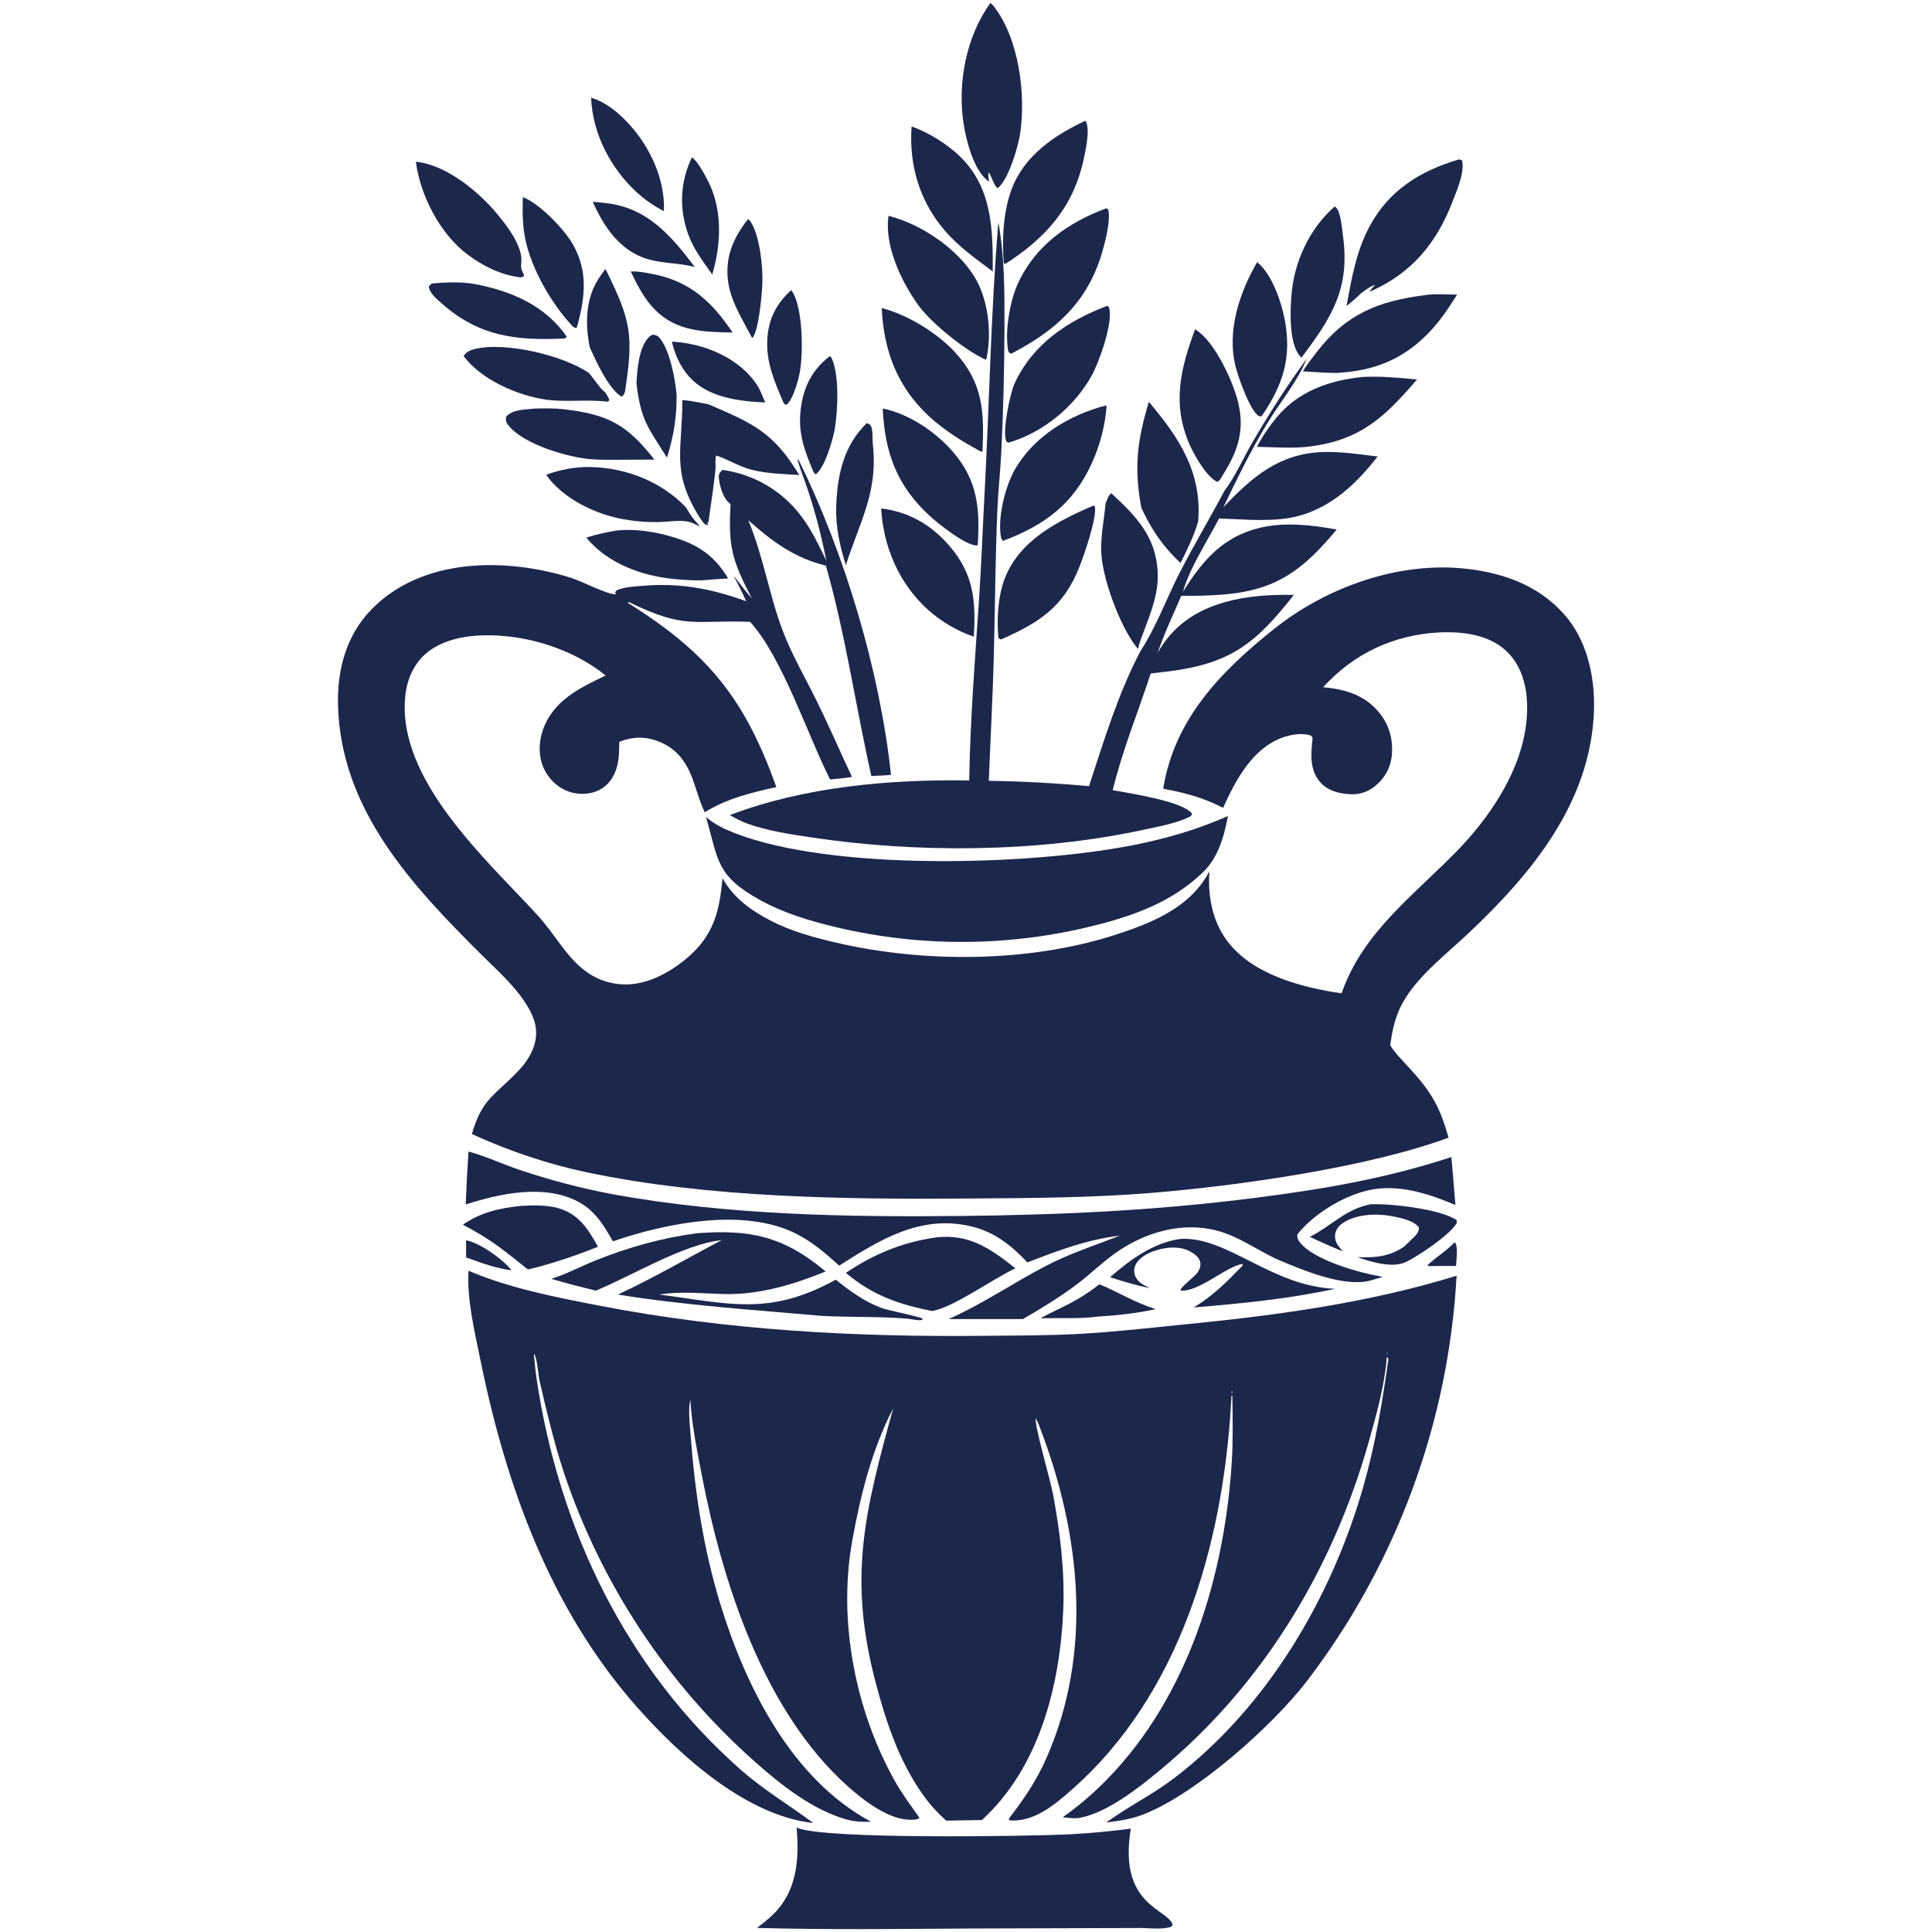 <?xml version="1.0" encoding="UTF-8" standalone="no"?>
<svg xmlns="http://www.w3.org/2000/svg" xmlns:xlink="http://www.w3.org/1999/xlink" version="1.1" width="1080" height="1080" viewBox="0 0 1080 1080" xml:space="preserve">
<desc>Created with Fabric.js 5.2.4</desc>
<defs>
</defs>
<g transform="matrix(1 0 0 1 540 540)" id="7a2c3922-5fcb-42c2-8235-caeb224ce661">
<rect style="stroke: none; stroke-width: 1; stroke-dasharray: none; stroke-linecap: butt; stroke-dashoffset: 0; stroke-linejoin: miter; stroke-miterlimit: 4; fill: rgb(255,255,255); fill-rule: nonzero; opacity: 1; visibility: hidden;" vector-effect="non-scaling-stroke" x="-540" y="-540" rx="0" ry="0" width="1080" height="1080"></rect>
</g>
<g transform="matrix(1 0 0 1 540 540)" id="3fb35bcb-f81d-4df8-9601-562edb0ce7f7">
</g>
<g transform="matrix(1 0 0 1 540 540)">
<g style="" vector-effect="non-scaling-stroke">
		<g transform="matrix(1 0 0 1 266.17 161.13)">
<path style="stroke: none; stroke-width: 0; stroke-dasharray: none; stroke-linecap: butt; stroke-dashoffset: 0; stroke-linejoin: miter; stroke-miterlimit: 4; fill: rgb(28,39,76); fill-rule: nonzero; opacity: 1;" vector-effect="non-scaling-stroke" transform=" translate(-617.26, -699.52)" d="M 624.18 692.88 L 624.94 693.62 C 626.04 697.39 625.26 702.15 625.01 706.06 C 619.99 706.01 614.96 706.11 609.94 706.15 L 609.01 705.71 C 613.83 701.06 619.48 697.87 624.18 692.88 L 624.18 692.88 Z" stroke-linecap="round"></path>
</g>
		<g transform="matrix(1 0 0 1 -266.74 161.72)">
<path style="stroke: none; stroke-width: 0; stroke-dasharray: none; stroke-linecap: butt; stroke-dashoffset: 0; stroke-linejoin: miter; stroke-miterlimit: 4; fill: rgb(28,39,76); fill-rule: nonzero; opacity: 1;" vector-effect="non-scaling-stroke" transform=" translate(-84.35, -700.1)" d="M 71.63 691.7 C 79.32 693.13 92.15 702.25 97.08 708.5 C 88.41 707.46 79.82 704.21 71.64 701.3 L 71.64 691.71 L 71.63 691.71 Z" stroke-linecap="round"></path>
</g>
		<g transform="matrix(1 0 0 1 73.81 187.41)">
<path style="stroke: none; stroke-width: 0; stroke-dasharray: none; stroke-linecap: butt; stroke-dashoffset: 0; stroke-linejoin: miter; stroke-miterlimit: 4; fill: rgb(28,39,76); fill-rule: nonzero; opacity: 1;" vector-effect="non-scaling-stroke" transform=" translate(-424.9, -725.79)" d="M 425.63 716.31 C 437.02 720.98 444.53 726.15 457.11 730.2 C 446.45 732.51 436.01 733.67 425.13 734.34 C 414.64 735.7 403.3 735.08 392.69 735.27 C 406.22 728.12 412.93 726.22 425.63 716.31 L 425.63 716.31 Z" stroke-linecap="round"></path>
</g>
		<g transform="matrix(1 0 0 1 -148.4 -419.31)">
<path style="stroke: none; stroke-width: 0; stroke-dasharray: none; stroke-linecap: butt; stroke-dashoffset: 0; stroke-linejoin: miter; stroke-miterlimit: 4; fill: rgb(28,39,76); fill-rule: nonzero; opacity: 1;" vector-effect="non-scaling-stroke" transform=" translate(-202.69, -119.07)" d="M 197.86 86.35 C 200.87 88.27 204.23 94.64 206 97.85 C 215.09 114.36 214.48 134.25 209.23 151.8 C 204.2 144.74 198.85 137.74 195.86 129.51 C 190.57 114.91 191.28 100.29 197.86 86.34 L 197.86 86.34 Z" stroke-linecap="round"></path>
</g>
		<g transform="matrix(1 0 0 1 -123.58 -384.23)">
<path style="stroke: none; stroke-width: 0; stroke-dasharray: none; stroke-linecap: butt; stroke-dashoffset: 0; stroke-linejoin: miter; stroke-miterlimit: 4; fill: rgb(28,39,76); fill-rule: nonzero; opacity: 1;" vector-effect="non-scaling-stroke" transform=" translate(-227.51, -154.15)" d="M 229.17 120.92 C 229.72 121.25 229.99 121.35 230.41 121.93 C 235.8 129.44 237.62 147.8 237.27 156.91 C 237.05 162.74 235.16 184.02 231.57 187.38 L 230.37 185.16 C 225.31 175.51 219.29 166.06 218.01 155 C 216.46 141.68 221.15 131.18 229.18 120.93 L 229.18 120.93 Z" stroke-linecap="round"></path>
</g>
		<g transform="matrix(1 0 0 1 -101.47 -345.72)">
<path style="stroke: none; stroke-width: 0; stroke-dasharray: none; stroke-linecap: butt; stroke-dashoffset: 0; stroke-linejoin: miter; stroke-miterlimit: 4; fill: rgb(28,39,76); fill-rule: nonzero; opacity: 1;" vector-effect="non-scaling-stroke" transform=" translate(-249.62, -192.67)" d="M 253.38 160.55 C 253.56 160.81 253.75 161.07 253.93 161.34 C 260.06 170.64 260.29 197.19 257.88 208.03 C 256.99 212.05 254.09 222.49 250.54 224.78 L 249.21 223.79 C 244.24 212.12 239.35 201.35 240 188.36 C 240.58 176.78 244.95 168.3 253.39 160.56 L 253.39 160.56 Z" stroke-linecap="round"></path>
</g>
		<g transform="matrix(1 0 0 1 -138.31 -332.04)">
<path style="stroke: none; stroke-width: 0; stroke-dasharray: none; stroke-linecap: butt; stroke-dashoffset: 0; stroke-linejoin: miter; stroke-miterlimit: 4; fill: rgb(28,39,76); fill-rule: nonzero; opacity: 1;" vector-effect="non-scaling-stroke" transform=" translate(-212.78, -206.34)" d="M 186.67 189.35 C 189.88 189.53 193.05 189.92 196.21 190.51 C 199.36 191.11 202.47 191.91 205.51 192.92 C 216.93 196.65 228.45 204.01 234.82 214.47 C 236.48 217.19 237.45 220.47 238.91 223.34 C 227.34 222.97 213.61 221.29 203.62 215.05 C 194.25 209.2 189.2 199.84 186.66 189.36 L 186.66 189.36 Z" stroke-linecap="round"></path>
</g>
		<g transform="matrix(1 0 0 1 -180.11 -408.96)">
<path style="stroke: none; stroke-width: 0; stroke-dasharray: none; stroke-linecap: butt; stroke-dashoffset: 0; stroke-linejoin: miter; stroke-miterlimit: 4; fill: rgb(28,39,76); fill-rule: nonzero; opacity: 1;" vector-effect="non-scaling-stroke" transform=" translate(-170.98, -129.42)" d="M 142.44 111.17 C 145.34 111.41 148.23 111.71 151.12 112.08 C 173.63 115.13 186.64 130.65 199.52 147.67 C 189.95 145.02 179.95 145.94 170.39 142.29 C 156.54 137 148.24 124.21 142.44 111.17 L 142.44 111.17 Z" stroke-linecap="round"></path>
</g>
		<g transform="matrix(1 0 0 1 233.32 150.06)">
<path style="stroke: none; stroke-width: 0; stroke-dasharray: none; stroke-linecap: butt; stroke-dashoffset: 0; stroke-linejoin: miter; stroke-miterlimit: 4; fill: rgb(28,39,76); fill-rule: nonzero; opacity: 1;" vector-effect="non-scaling-stroke" transform=" translate(-584.41, -688.44)" d="M 577.29 671.57 C 588.28 671.1 616.23 674.21 625.3 680.38 L 625.51 681.89 C 621.88 688.54 604.3 700.25 597.34 703.7 C 589.6 707.55 577.7 703.85 569.94 701.16 C 580.04 701.4 587.4 701.02 596 695.25 C 597.71 693.65 599.4 692.02 601.06 690.37 C 602.87 688.54 604.32 687.2 604.31 684.57 C 601.41 680.53 593.27 678.98 588.63 678.13 C 580.11 676.57 568.3 677.12 561.09 682.55 C 558.98 684.14 557.6 686.32 557.4 688.98 C 557.11 692.78 559.46 695.16 561.69 697.91 C 555.49 695.37 549.37 692.66 543.32 689.78 C 555.43 683.63 563.29 674.25 577.29 671.57 L 577.29 671.57 Z" stroke-linecap="round"></path>
</g>
		<g transform="matrix(1 0 0 1 -158.93 -371.19)">
<path style="stroke: none; stroke-width: 0; stroke-dasharray: none; stroke-linecap: butt; stroke-dashoffset: 0; stroke-linejoin: miter; stroke-miterlimit: 4; fill: rgb(28,39,76); fill-rule: nonzero; opacity: 1;" vector-effect="non-scaling-stroke" transform=" translate(-192.16, -167.19)" d="M 163.7 150.15 C 167.68 149.93 171.78 150.75 175.67 151.5 C 196.85 155.56 209.05 167.05 220.62 184.27 C 211.04 183.99 201.21 184.04 192.05 180.84 C 177 175.58 170.19 163.9 163.7 150.16 L 163.7 150.16 Z" stroke-linecap="round"></path>
</g>
		<g transform="matrix(1 0 0 1 -82.36 -307.89)">
<path style="stroke: none; stroke-width: 0; stroke-dasharray: none; stroke-linecap: butt; stroke-dashoffset: 0; stroke-linejoin: miter; stroke-miterlimit: 4; fill: rgb(28,39,76); fill-rule: nonzero; opacity: 1;" vector-effect="non-scaling-stroke" transform=" translate(-268.73, -230.49)" d="M 275.03 197.45 C 275.43 197.79 275.63 197.91 275.9 198.45 C 280.4 207.46 279.44 228 277.75 238.03 C 276.72 244.15 272.13 259.92 267.09 263.53 L 265.91 262.44 C 260.64 249.82 256.87 240 258.84 226.05 C 260.52 214.14 265.36 204.77 275.03 197.45 L 275.03 197.45 Z" stroke-linecap="round"></path>
</g>
		<g transform="matrix(1 0 0 1 -62.07 -263.78)">
<path style="stroke: none; stroke-width: 0; stroke-dasharray: none; stroke-linecap: butt; stroke-dashoffset: 0; stroke-linejoin: miter; stroke-miterlimit: 4; fill: rgb(28,39,76); fill-rule: nonzero; opacity: 1;" vector-effect="non-scaling-stroke" transform=" translate(-289.02, -274.61)" d="M 295.68 234.9 C 296.87 235.46 297.57 235.59 298.11 236.9 C 299.14 239.41 298.69 243.73 299 246.51 C 302.06 273.71 291.68 289.93 283.93 314.31 C 280.66 304.07 278.22 293 278.52 282.23 C 279.02 264.52 282.51 247.5 295.68 234.9 L 295.68 234.9 Z" stroke-linecap="round"></path>
</g>
		<g transform="matrix(1 0 0 1 -173 -318.55)">
<path style="stroke: none; stroke-width: 0; stroke-dasharray: none; stroke-linecap: butt; stroke-dashoffset: 0; stroke-linejoin: miter; stroke-miterlimit: 4; fill: rgb(28,39,76); fill-rule: nonzero; opacity: 1;" vector-effect="non-scaling-stroke" transform=" translate(-178.09, -219.83)" d="M 166.88 212.71 C 167.26 205.19 168.21 192.5 173.76 186.9 C 174.41 186.25 175.16 185.87 175.96 185.44 C 178.24 185.8 178.94 186.09 180.37 187.99 C 185.59 194.89 188.59 210.26 189.31 219.03 C 189.41 231.68 187.68 242.16 183.94 254.22 C 173.21 237.06 169.37 233.53 166.87 212.7 L 166.87 212.7 Z" stroke-linecap="round"></path>
</g>
		<g transform="matrix(1 0 0 1 -189.19 -453.68)">
<path style="stroke: none; stroke-width: 0; stroke-dasharray: none; stroke-linecap: butt; stroke-dashoffset: 0; stroke-linejoin: miter; stroke-miterlimit: 4; fill: rgb(28,39,76); fill-rule: nonzero; opacity: 1;" vector-effect="non-scaling-stroke" transform=" translate(-161.91, -84.7)" d="M 141.53 52.98 C 149.93 55.56 156.93 61.41 162.78 67.81 C 174.53 80.65 182.97 98.72 182.24 116.42 C 176.52 113.44 171.74 110.18 166.98 105.82 C 152.41 92.44 142.31 72.98 141.53 52.98 L 141.53 52.98 Z" stroke-linecap="round"></path>
</g>
		<g transform="matrix(1 0 0 1 -199.97 -353.96)">
<path style="stroke: none; stroke-width: 0; stroke-dasharray: none; stroke-linecap: butt; stroke-dashoffset: 0; stroke-linejoin: miter; stroke-miterlimit: 4; fill: rgb(28,39,76); fill-rule: nonzero; opacity: 1;" vector-effect="non-scaling-stroke" transform=" translate(-151.13, -184.42)" d="M 149.56 148.74 C 163.91 177.74 165.37 185.46 160.45 217.45 C 159.83 218.93 159.88 219.34 158.5 220.11 C 150.94 215.23 144.51 200.67 140.79 192.54 C 138.14 179.59 138.36 165.33 145.84 153.96 C 147.03 152.18 148.27 150.44 149.56 148.74 L 149.56 148.74 Z" stroke-linecap="round"></path>
</g>
		<g transform="matrix(1 0 0 1 -230.75 -393.2)">
<path style="stroke: none; stroke-width: 0; stroke-dasharray: none; stroke-linecap: butt; stroke-dashoffset: 0; stroke-linejoin: miter; stroke-miterlimit: 4; fill: rgb(28,39,76); fill-rule: nonzero; opacity: 1;" vector-effect="non-scaling-stroke" transform=" translate(-120.35, -145.18)" d="M 103.37 108.56 C 112.46 111.96 126.28 126.22 131.18 134.71 C 139.79 149.61 138.23 163.78 134.09 179.69 L 133.36 181.8 C 132.35 181.51 131.93 181.54 131.18 180.76 C 119.33 168.23 107.92 148.3 104.61 131.37 C 103.13 123.81 103.16 116.23 103.37 108.57 L 103.37 108.57 Z" stroke-linecap="round"></path>
</g>
		<g transform="matrix(1 0 0 1 -172.61 -229.67)">
<path style="stroke: none; stroke-width: 0; stroke-dasharray: none; stroke-linecap: butt; stroke-dashoffset: 0; stroke-linejoin: miter; stroke-miterlimit: 4; fill: rgb(28,39,76); fill-rule: nonzero; opacity: 1;" vector-effect="non-scaling-stroke" transform=" translate(-178.48, -308.72)" d="M 155.79 294.95 C 164.65 293.96 174.58 295.24 183.17 297.47 C 199.07 301.6 209.69 307.54 218.1 321.72 C 213.12 321.99 208.13 322.43 203.16 322.81 C 198.01 322.89 192.78 322.53 187.66 322.03 C 169.64 320.27 150.68 313.28 138.86 298.97 C 144.42 297.07 150.02 295.95 155.79 294.94 L 155.79 294.94 Z" stroke-linecap="round"></path>
</g>
		<g transform="matrix(1 0 0 1 -261.7 -366.32)">
<path style="stroke: none; stroke-width: 0; stroke-dasharray: none; stroke-linecap: butt; stroke-dashoffset: 0; stroke-linejoin: miter; stroke-miterlimit: 4; fill: rgb(28,39,76); fill-rule: nonzero; opacity: 1;" vector-effect="non-scaling-stroke" transform=" translate(-89.39, -172.06)" d="M 52.47 156.85 C 59.92 156.22 68.76 155.76 76.1 157.11 C 96.48 160.85 116.04 169.12 128.01 186.77 L 126.46 187.63 C 99.99 188.77 79.37 186.75 58.32 168.26 C 55.55 165.82 51.05 162.26 50.78 158.39 L 52.46 156.85 L 52.46 156.85 Z" stroke-linecap="round"></path>
</g>
		<g transform="matrix(1 0 0 1 -240.09 -330.74)">
<path style="stroke: none; stroke-width: 0; stroke-dasharray: none; stroke-linecap: butt; stroke-dashoffset: 0; stroke-linejoin: miter; stroke-miterlimit: 4; fill: rgb(28,39,76); fill-rule: nonzero; opacity: 1;" vector-effect="non-scaling-stroke" transform=" translate(-111, -207.64)" d="M 149.57 217.88 C 150.44 219.26 151.15 220.54 151.8 222.04 L 150.79 222.96 C 139.2 221.44 127.46 223.43 115.8 221.7 C 100 219.34 79.97 210.5 70.2 197.37 C 72.05 194.95 73.95 194.07 76.89 193.39 C 94.03 189.44 125.55 196.96 140.22 206.8 C 143.13 210.05 146.28 215.44 149.56 217.89 L 149.56 217.89 Z" stroke-linecap="round"></path>
</g>
		<g transform="matrix(1 0 0 1 143.41 171.69)">
<path style="stroke: none; stroke-width: 0; stroke-dasharray: none; stroke-linecap: butt; stroke-dashoffset: 0; stroke-linejoin: miter; stroke-miterlimit: 4; fill: rgb(28,39,76); fill-rule: nonzero; opacity: 1;" vector-effect="non-scaling-stroke" transform=" translate(-494.5, -710.08)" d="M 470.86 690.94 C 497.44 689.44 521.37 717.26 557.37 718.86 C 531.19 724.54 504.99 727.06 478.35 729.27 C 488.7 723.14 496.71 715.16 505.01 706.6 C 505.91 705.74 505.66 706.27 505.69 704.99 C 497.51 705.68 480.73 721.11 470.96 719.76 C 471.1 717.68 478.82 712.29 480.61 709.61 C 481.78 707.86 482.53 705.72 481.95 703.61 C 481.26 701.11 478.89 699.42 476.78 698.18 C 471.22 694.92 463.99 695.37 458 697.14 C 453.53 698.46 448.04 700.98 445.92 705.38 C 444.97 707.34 444.86 709.38 445.59 711.43 C 446.98 715.36 450.55 716.77 453.99 718.51 C 446.35 716.94 439.03 714.77 431.63 712.34 C 443.05 702.47 455.65 693.13 470.86 690.95 L 470.86 690.95 Z" stroke-linecap="round"></path>
</g>
		<g transform="matrix(1 0 0 1 -215.69 -297.35)">
<path style="stroke: none; stroke-width: 0; stroke-dasharray: none; stroke-linecap: butt; stroke-dashoffset: 0; stroke-linejoin: miter; stroke-miterlimit: 4; fill: rgb(28,39,76); fill-rule: nonzero; opacity: 1;" vector-effect="non-scaling-stroke" transform=" translate(-135.4, -241.03)" d="M 109.63 226.81 C 115.46 226.56 121.15 226.53 126.96 227.23 C 151.66 230.21 161.81 236.09 176.89 255.29 L 160.06 255.37 C 153.84 255.37 147.55 255.57 141.35 255.07 C 128.42 254.03 103.27 246.68 95.12 235.89 C 93.84 234.19 93.77 233.34 94.05 231.3 C 97.63 227.2 104.52 227.38 109.63 226.82 L 109.63 226.82 Z" stroke-linecap="round"></path>
</g>
		<g transform="matrix(1 0 0 1 -191.71 -262.28)">
<path style="stroke: none; stroke-width: 0; stroke-dasharray: none; stroke-linecap: butt; stroke-dashoffset: 0; stroke-linejoin: miter; stroke-miterlimit: 4; fill: rgb(28,39,76); fill-rule: nonzero; opacity: 1;" vector-effect="non-scaling-stroke" transform=" translate(-159.38, -276.1)" d="M 116.38 263.77 C 124.45 260.86 132.82 259.25 141.42 259.46 C 161.26 259.93 180.95 267.66 194.62 282.11 C 196.57 285.62 198.8 288.77 201.56 291.7 L 202.38 292.76 C 200.25 291.71 197.79 290.34 195.44 289.9 C 190.84 289.05 184.7 290.07 179.97 290.2 C 176.54 290.28 173.11 290.2 169.69 289.93 C 166.27 289.67 162.87 289.24 159.49 288.64 C 143.76 285.77 125.73 277.15 116.38 263.76 L 116.38 263.76 Z" stroke-linecap="round"></path>
</g>
		<g transform="matrix(1 0 0 1 196.53 -382.34)">
<path style="stroke: none; stroke-width: 0; stroke-dasharray: none; stroke-linecap: butt; stroke-dashoffset: 0; stroke-linejoin: miter; stroke-miterlimit: 4; fill: rgb(28,39,76); fill-rule: nonzero; opacity: 1;" vector-effect="non-scaling-stroke" transform=" translate(-547.62, -156.04)" d="M 557.18 113.82 C 557.4 113.98 557.63 114.12 557.85 114.29 C 560.55 116.5 561.31 126.5 561.8 130.08 C 565.91 159.77 555.49 175.88 538.63 198.27 C 538.41 198.04 538.18 197.82 537.96 197.59 C 531.62 190.81 532.3 172.96 532.96 164.01 C 534.34 145.13 542.85 126.35 557.18 113.82 L 557.18 113.82 Z" stroke-linecap="round"></path>
</g>
		<g transform="matrix(1 0 0 1 -243.48 151.74)">
<path style="stroke: none; stroke-width: 0; stroke-dasharray: none; stroke-linecap: butt; stroke-dashoffset: 0; stroke-linejoin: miter; stroke-miterlimit: 4; fill: rgb(28,39,76); fill-rule: nonzero; opacity: 1;" vector-effect="non-scaling-stroke" transform=" translate(-107.61, -690.12)" d="M 101.94 672.53 C 108.65 672.07 116.69 671.89 123.18 673.74 C 134.57 676.98 139.95 685.53 145.36 695.31 C 134.85 699.59 124.14 703.24 113.2 706.27 L 106.24 708.02 C 92.42 697.13 86.36 691.67 69.86 682.99 C 79.35 676.27 90.53 673.66 101.93 672.54 L 101.93 672.54 Z" stroke-linecap="round"></path>
</g>
		<g transform="matrix(1 0 0 1 -238.78 152.26)">
<path style="stroke: none; stroke-width: 0; stroke-dasharray: none; stroke-linecap: butt; stroke-dashoffset: 0; stroke-linejoin: miter; stroke-miterlimit: 4; fill: rgb(28,39,76); fill-rule: nonzero; opacity: 1;" vector-effect="non-scaling-stroke" transform=" translate(-112.31, -690.64)" d="M 106.49 678.76 C 111.45 678.06 116.48 678.1 121.15 680.09 C 125.34 681.87 129.75 685.05 131.35 689.48 C 132.1 691.56 132.02 693.66 131.04 695.66 C 128.76 700.29 123.49 701.62 118.96 702.92 C 116.53 702.99 114.11 702.88 111.7 702.56 C 102.96 701.47 98.02 696.94 92.77 690.2 C 96.69 684.79 100.49 681.68 106.48 678.77 L 106.48 678.77 Z" stroke-linecap="round"></path>
</g>
		<g transform="matrix(1 0 0 1 91.38 -220.81)">
<path style="stroke: none; stroke-width: 0; stroke-dasharray: none; stroke-linecap: butt; stroke-dashoffset: 0; stroke-linejoin: miter; stroke-miterlimit: 4; fill: rgb(28,39,76); fill-rule: nonzero; opacity: 1;" vector-effect="non-scaling-stroke" transform=" translate(-442.47, -317.58)" d="M 429.1 279.91 C 429.96 277.9 430.54 275.43 432.29 274.11 C 446.02 286.74 457.25 298.28 458.24 318.08 C 458.83 329.98 454.57 340.38 450.52 351.31 C 449.38 354.38 447.8 357.8 447.35 361.04 C 446.92 360.69 446.79 360.62 446.39 360.11 C 436.97 348.13 426.97 321.06 426.66 306.18 C 426.47 297.25 428.32 288.72 429.1 279.9 L 429.1 279.9 Z" stroke-linecap="round"></path>
</g>
		<g transform="matrix(1 0 0 1 -277.27 -417.25)">
<path style="stroke: none; stroke-width: 0; stroke-dasharray: none; stroke-linecap: butt; stroke-dashoffset: 0; stroke-linejoin: miter; stroke-miterlimit: 4; fill: rgb(28,39,76); fill-rule: nonzero; opacity: 1;" vector-effect="non-scaling-stroke" transform=" translate(-73.83, -121.13)" d="M 43.58 88.8 C 60.46 90.4 78.81 105.59 89.16 118.15 C 94.42 124.53 103.56 136.2 102.5 145.16 C 102.18 147.85 102.48 148.98 103.67 151.36 L 104.07 152.15 L 103.91 152.82 L 102.31 153.46 C 91.28 152.22 80.93 147.09 72.15 140.42 C 56.94 128.87 46.02 107.57 43.58 88.81 L 43.58 88.81 Z" stroke-linecap="round"></path>
</g>
		<g transform="matrix(1 0 0 1 164.31 -350.32)">
<path style="stroke: none; stroke-width: 0; stroke-dasharray: none; stroke-linecap: butt; stroke-dashoffset: 0; stroke-linejoin: miter; stroke-miterlimit: 4; fill: rgb(28,39,76); fill-rule: nonzero; opacity: 1;" vector-effect="non-scaling-stroke" transform=" translate(-515.41, -188.06)" d="M 513.83 144.92 C 522.1 151.41 527.48 167.42 529.34 177.37 C 533.26 198.33 528.2 213.85 516.41 230.93 C 515.28 231.24 515.67 231.36 514.75 230.86 C 509.97 228.25 503.45 209.5 501.99 204.01 C 496.63 183.92 503.84 162.23 513.84 144.92 L 513.84 144.92 Z" stroke-linecap="round"></path>
</g>
		<g transform="matrix(1 0 0 1 -7.84 -428.78)">
<path style="stroke: none; stroke-width: 0; stroke-dasharray: none; stroke-linecap: butt; stroke-dashoffset: 0; stroke-linejoin: miter; stroke-miterlimit: 4; fill: rgb(28,39,76); fill-rule: nonzero; opacity: 1;" vector-effect="non-scaling-stroke" transform=" translate(-343.26, -109.6)" d="M 320.69 69.11 C 329.8 72.13 341.12 79.29 347.92 86.01 C 365.88 103.76 366.11 126.72 366.06 150.11 C 356.74 143.22 347.24 136.44 339.57 127.65 C 325.22 111.21 319.13 90.74 320.69 69.1 L 320.69 69.1 Z" stroke-linecap="round"></path>
</g>
		<g transform="matrix(1 0 0 1 136.5 -313.25)">
<path style="stroke: none; stroke-width: 0; stroke-dasharray: none; stroke-linecap: butt; stroke-dashoffset: 0; stroke-linejoin: miter; stroke-miterlimit: 4; fill: rgb(28,39,76); fill-rule: nonzero; opacity: 1;" vector-effect="non-scaling-stroke" transform=" translate(-487.6, -225.13)" d="M 479.15 182.51 C 479.29 182.58 479.43 182.65 479.56 182.73 C 490.34 189.42 500.79 212.33 503.43 224.13 C 507.18 240.93 502.1 252.35 493.25 266.27 C 492.87 266.87 492.26 267.3 491.73 267.76 C 485.95 265.59 478.8 252.96 476.28 247.31 C 466.11 224.58 470.89 204.62 479.15 182.51 L 479.15 182.51 Z" stroke-linecap="round"></path>
</g>
		<g transform="matrix(1 0 0 1 44.36 -432.44)">
<path style="stroke: none; stroke-width: 0; stroke-dasharray: none; stroke-linecap: butt; stroke-dashoffset: 0; stroke-linejoin: miter; stroke-miterlimit: 4; fill: rgb(28,39,76); fill-rule: nonzero; opacity: 1;" vector-effect="non-scaling-stroke" transform=" translate(-395.46, -105.94)" d="M 417.85 65.89 C 417.97 66.08 418.12 66.25 418.21 66.45 C 420.52 71.32 417.8 83.38 416.63 88.53 C 410.63 114.93 395.08 131.87 372.92 145.99 L 372.2 145.26 C 371.18 131.89 371.92 116.72 376.63 104.09 C 383.57 85.51 400.51 73.91 417.84 65.89 L 417.84 65.89 Z" stroke-linecap="round"></path>
</g>
		<g transform="matrix(1 0 0 1 -21.34 -219.94)">
<path style="stroke: none; stroke-width: 0; stroke-dasharray: none; stroke-linecap: butt; stroke-dashoffset: 0; stroke-linejoin: miter; stroke-miterlimit: 4; fill: rgb(28,39,76); fill-rule: nonzero; opacity: 1;" vector-effect="non-scaling-stroke" transform=" translate(-329.75, -318.44)" d="M 303.68 282.62 C 319.12 284.48 331.51 291.67 341.69 303.38 C 355.41 319.15 356.71 334.33 355.44 354.28 C 346.3 351.25 337.03 345.68 329.89 339.28 C 313.78 324.85 304.82 304.05 303.68 282.61 L 303.68 282.61 Z" stroke-linecap="round"></path>
</g>
		<g transform="matrix(1 0 0 1 112.91 -270.32)">
<path style="stroke: none; stroke-width: 0; stroke-dasharray: none; stroke-linecap: butt; stroke-dashoffset: 0; stroke-linejoin: miter; stroke-miterlimit: 4; fill: rgb(28,39,76); fill-rule: nonzero; opacity: 1;" vector-effect="non-scaling-stroke" transform=" translate(-464, -268.06)" d="M 453.31 223.03 C 470.2 243.01 483.04 262.3 480.89 289.81 C 478.53 297.98 474.79 305.49 471.03 313.09 C 461.08 303.83 454.87 294.56 449.13 282.35 C 444.9 259.86 446.81 244.54 453.3 223.03 L 453.3 223.03 Z" stroke-linecap="round"></path>
</g>
		<g transform="matrix(1 0 0 1 231.4 -353.52)">
<path style="stroke: none; stroke-width: 0; stroke-dasharray: none; stroke-linecap: butt; stroke-dashoffset: 0; stroke-linejoin: miter; stroke-miterlimit: 4; fill: rgb(28,39,76); fill-rule: nonzero; opacity: 1;" vector-effect="non-scaling-stroke" transform=" translate(-582.49, -184.86)" d="M 607.87 163.33 C 613.55 162.49 619.85 163.05 625.61 163.08 C 621.35 169.9 616.97 176.51 611.55 182.49 C 596.68 198.87 579.77 205.78 558 206.86 C 551.84 206.86 545.53 206.26 539.37 205.96 C 541.74 202.1 544.63 198.45 547.4 194.87 C 563.8 173.69 582.12 166.58 607.88 163.33 L 607.88 163.33 Z" stroke-linecap="round"></path>
</g>
		<g transform="matrix(1 0 0 1 207.4 -309.6)">
<path style="stroke: none; stroke-width: 0; stroke-dasharray: none; stroke-linecap: butt; stroke-dashoffset: 0; stroke-linejoin: miter; stroke-miterlimit: 4; fill: rgb(28,39,76); fill-rule: nonzero; opacity: 1;" vector-effect="non-scaling-stroke" transform=" translate(-558.5, -228.78)" d="M 572.71 209.11 C 582.81 208.53 593.16 209.56 603.22 210.52 C 585.55 231.04 572.09 244.22 543.85 247.89 C 534.11 249.21 523.58 248.39 513.77 248.14 C 516.56 242.57 520.57 236.81 524.5 232.01 C 536.69 217.11 554.07 211.03 572.72 209.11 L 572.72 209.11 Z" stroke-linecap="round"></path>
</g>
		<g transform="matrix(1 0 0 1 -126.51 -281.14)">
<path style="stroke: none; stroke-width: 0; stroke-dasharray: none; stroke-linecap: butt; stroke-dashoffset: 0; stroke-linejoin: miter; stroke-miterlimit: 4; fill: rgb(28,39,76); fill-rule: nonzero; opacity: 1;" vector-effect="non-scaling-stroke" transform=" translate(-224.58, -257.24)" d="M 192.49 222 C 197.41 222.37 202.36 223.52 207.21 224.41 C 231.99 235.07 243.35 239.92 257.89 263.92 C 248.35 263.28 237.24 263.16 228.14 260.03 C 222.42 258.07 217.23 254.88 211.45 253 C 210.8 255.16 211.03 257.34 211.12 259.56 C 210.24 269.9 208.43 280.12 207.1 290.41 L 206.19 290.68 L 206.95 291.2 L 206.71 291.98 L 205.29 291.12 L 206.11 292.49 C 204.57 291.03 203.44 289.59 202.3 287.81 C 185.93 261.9 192.67 249.79 192.5 222 L 192.5 222 Z" stroke-linecap="round"></path>
</g>
		<g transform="matrix(1 0 0 1 44.95 -219.95)">
<path style="stroke: none; stroke-width: 0; stroke-dasharray: none; stroke-linecap: butt; stroke-dashoffset: 0; stroke-linejoin: miter; stroke-miterlimit: 4; fill: rgb(28,39,76); fill-rule: nonzero; opacity: 1;" vector-effect="non-scaling-stroke" transform=" translate(-396.05, -318.43)" d="M 422.21 281.04 L 423.14 281.41 C 424.43 287.69 417.07 308.77 414.46 315.38 C 405.61 337.8 391.86 346.51 370.72 355.82 C 370.07 355.74 369.71 355.37 369.19 355 C 368.22 344.54 368.97 331.61 372.75 321.8 C 381.01 300.35 402.47 289.59 422.22 281.04 L 422.22 281.04 Z" stroke-linecap="round"></path>
</g>
		<g transform="matrix(1 0 0 1 -19.81 -273.38)">
<path style="stroke: none; stroke-width: 0; stroke-dasharray: none; stroke-linecap: butt; stroke-dashoffset: 0; stroke-linejoin: miter; stroke-miterlimit: 4; fill: rgb(28,39,76); fill-rule: nonzero; opacity: 1;" vector-effect="non-scaling-stroke" transform=" translate(-331.28, -265)" d="M 304.53 226.74 C 319.08 229.64 333.94 239.67 343.6 250.74 C 357.66 266.85 358.95 282.83 357.64 303.16 C 357.46 303.19 357.28 303.25 357.1 303.26 C 351.07 303.53 335.46 291.03 331.08 287.03 C 312.46 270.05 305.69 251.41 304.54 226.74 L 304.54 226.74 Z" stroke-linecap="round"></path>
</g>
		<g transform="matrix(1 0 0 1 51.15 -330.76)">
<path style="stroke: none; stroke-width: 0; stroke-dasharray: none; stroke-linecap: butt; stroke-dashoffset: 0; stroke-linejoin: miter; stroke-miterlimit: 4; fill: rgb(28,39,76); fill-rule: nonzero; opacity: 1;" vector-effect="non-scaling-stroke" transform=" translate(-402.25, -207.62)" d="M 429.79 169.44 L 430.84 169.75 C 430.93 170.01 431.02 170.26 431.1 170.52 C 433.5 178.56 425.45 200.94 421.47 208.16 C 411.85 225.64 394.16 240.23 374.94 245.8 C 373.99 245.49 373.94 245.71 373.58 244.86 C 371.31 239.6 375.75 218.23 378.21 212.86 C 388.41 190.65 407.78 177.87 429.79 169.44 L 429.79 169.44 Z" stroke-linecap="round"></path>
</g>
		<g transform="matrix(1 0 0 1 48.82 -275.5)">
<path style="stroke: none; stroke-width: 0; stroke-dasharray: none; stroke-linecap: butt; stroke-dashoffset: 0; stroke-linejoin: miter; stroke-miterlimit: 4; fill: rgb(28,39,76); fill-rule: nonzero; opacity: 1;" vector-effect="non-scaling-stroke" transform=" translate(-399.92, -262.88)" d="M 429.33 225.01 L 429.68 225.64 C 428.96 235.89 425.88 247.49 421.68 256.82 C 411.21 280.08 395.19 291.93 371.74 300.75 C 371.23 300.17 370.83 299.55 370.68 298.79 C 368.57 288.03 373.08 269.96 378.59 260.53 C 389.46 241.95 408.93 230.38 429.32 225.02 L 429.32 225.02 Z" stroke-linecap="round"></path>
</g>
		<g transform="matrix(1 0 0 1 -15.44 -379.1)">
<path style="stroke: none; stroke-width: 0; stroke-dasharray: none; stroke-linecap: butt; stroke-dashoffset: 0; stroke-linejoin: miter; stroke-miterlimit: 4; fill: rgb(28,39,76); fill-rule: nonzero; opacity: 1;" vector-effect="non-scaling-stroke" transform=" translate(-335.65, -159.28)" d="M 307.79 119.03 C 325.95 123.68 345.75 136.95 355.69 152.89 C 363.65 165.66 365.74 184.93 362.36 199.54 C 351.11 194.73 331.88 179.07 324.86 169.55 C 315.2 156.43 305.27 135.75 307.79 119.04 L 307.79 119.04 Z" stroke-linecap="round"></path>
</g>
		<g transform="matrix(1 0 0 1 -18.79 -327.7)">
<path style="stroke: none; stroke-width: 0; stroke-dasharray: none; stroke-linecap: butt; stroke-dashoffset: 0; stroke-linejoin: miter; stroke-miterlimit: 4; fill: rgb(28,39,76); fill-rule: nonzero; opacity: 1;" vector-effect="non-scaling-stroke" transform=" translate(-332.3, -210.69)" d="M 303.99 170.57 C 318.36 174.29 335.02 184.49 344.96 195.31 C 360.69 212.43 361.33 228.66 360.29 250.75 L 359.4 250.8 C 349.15 245.29 339.15 239.12 330.55 231.21 C 312.72 214.79 305.05 194.38 303.99 170.57 L 303.99 170.57 Z" stroke-linecap="round"></path>
</g>
		<g transform="matrix(1 0 0 1 51.42 -382.93)">
<path style="stroke: none; stroke-width: 0; stroke-dasharray: none; stroke-linecap: butt; stroke-dashoffset: 0; stroke-linejoin: miter; stroke-miterlimit: 4; fill: rgb(28,39,76); fill-rule: nonzero; opacity: 1;" vector-effect="non-scaling-stroke" transform=" translate(-402.52, -155.46)" d="M 429.52 114.83 L 430.55 115.38 C 432.31 121.48 428.38 135.76 426.53 141.63 C 418.1 168.33 400.35 183.68 376.4 196.09 C 375.88 195.93 375.3 195.45 374.84 195.14 C 372.52 184.61 375.57 166.9 379.99 157.15 C 389.73 135.7 408.03 122.87 429.52 114.82 L 429.52 114.82 Z" stroke-linecap="round"></path>
</g>
		<g transform="matrix(1 0 0 1 245.19 -409.89)">
<path style="stroke: none; stroke-width: 0; stroke-dasharray: none; stroke-linecap: butt; stroke-dashoffset: 0; stroke-linejoin: miter; stroke-miterlimit: 4; fill: rgb(28,39,76); fill-rule: nonzero; opacity: 1;" vector-effect="non-scaling-stroke" transform=" translate(-596.29, -128.49)" d="M 626.52 87.55 C 627.28 87.47 627.73 87.76 628.41 88.04 C 629.89 94.84 625.58 104.58 623.13 110.95 C 614.03 134.49 600.27 151.1 576.89 161.42 C 577.32 160 578.88 158.73 579.89 157.64 C 576.82 158.48 574.39 160.57 571.84 162.42 C 569.37 164.93 566.54 167.16 563.86 169.44 C 566.63 153.96 569.25 138.72 576.82 124.71 C 587.73 104.54 605.09 93.91 626.52 87.54 L 626.52 87.54 Z" stroke-linecap="round"></path>
</g>
		<g transform="matrix(1 0 0 1 -19.78 172.13)">
<path style="stroke: none; stroke-width: 0; stroke-dasharray: none; stroke-linecap: butt; stroke-dashoffset: 0; stroke-linejoin: miter; stroke-miterlimit: 4; fill: rgb(28,39,76); fill-rule: nonzero; opacity: 1;" vector-effect="non-scaling-stroke" transform=" translate(-331.31, -710.51)" d="M 333.83 690.19 C 334.03 690.16 334.23 690.12 334.44 690.1 C 352.97 687.94 364.93 696.5 378.69 707.36 C 366.19 713.25 343.93 729.28 332.24 731.25 C 313.57 727.63 298.76 722.43 283.94 709.94 C 299.29 699.54 315.4 692.81 333.83 690.2 L 333.83 690.2 Z" stroke-linecap="round"></path>
</g>
		<g transform="matrix(1 0 0 1 -15.64 170.85)">
<path style="stroke: none; stroke-width: 0; stroke-dasharray: none; stroke-linecap: butt; stroke-dashoffset: 0; stroke-linejoin: miter; stroke-miterlimit: 4; fill: rgb(28,39,76); fill-rule: nonzero; opacity: 1;" vector-effect="non-scaling-stroke" transform=" translate(-335.45, -709.23)" d="M 329.25 696.54 C 336.84 696.05 343.52 696 350.49 699.52 C 354.15 701.37 358.1 704.49 359.23 708.6 C 359.3 708.85 359.36 709.1 359.4 709.36 C 359.44 709.61 359.47 709.87 359.48 710.13 C 359.49 710.39 359.49 710.65 359.48 710.9 C 359.46 711.15 359.43 711.41 359.39 711.67 C 359.35 711.92 359.29 712.17 359.21 712.42 C 359.13 712.67 359.05 712.91 358.95 713.15 C 358.85 713.38 358.73 713.62 358.61 713.84 C 358.48 714.07 358.34 714.28 358.19 714.49 C 355.01 718.96 348.46 720.95 343.36 721.98 C 335.38 722.33 327.18 722.5 319.87 718.8 C 316.46 717.08 312.66 714.2 311.63 710.36 C 311.11 708.41 311.54 706.59 312.68 704.96 C 315.79 700.51 324.15 697.59 329.25 696.54 L 329.25 696.54 Z" stroke-linecap="round"></path>
</g>
		<g transform="matrix(1 0 0 1 14.46 -486.6)">
<path style="stroke: none; stroke-width: 0; stroke-dasharray: none; stroke-linecap: butt; stroke-dashoffset: 0; stroke-linejoin: miter; stroke-miterlimit: 4; fill: rgb(28,39,76); fill-rule: nonzero; opacity: 1;" vector-effect="non-scaling-stroke" transform=" translate(-365.56, -51.78)" d="M 364.79 0 C 365.5 0.66 366.1 1.24 366.7 2.01 C 380.67 19.88 384.69 51.17 381.33 73.25 C 380.24 80.41 374.8 99.08 368.77 103.56 C 367.08 102.29 366.13 99.35 365.23 97.44 C 364.83 96.37 364.4 95.6 363.73 94.68 C 363.42 96.46 363.73 98.13 363.96 99.89 C 363.78 99.78 363.6 99.69 363.44 99.57 C 355.35 93.44 351.24 77.04 349.78 67.71 C 346.22 44.99 351.17 18.71 364.79 0 L 364.79 0 Z" stroke-linecap="round"></path>
</g>
		<g transform="matrix(1 0 0 1 -127.94 173.41)">
<path style="stroke: none; stroke-width: 0; stroke-dasharray: none; stroke-linecap: butt; stroke-dashoffset: 0; stroke-linejoin: miter; stroke-miterlimit: 4; fill: rgb(28,39,76); fill-rule: nonzero; opacity: 1;" vector-effect="non-scaling-stroke" transform=" translate(-223.16, -711.79)" d="M 200.39 687.79 C 230.57 685.48 249.09 689.47 272.65 709.13 C 255.29 716.28 235.95 722.09 216.98 721.77 C 204.7 721.56 191.83 720.03 179.68 722.02 C 218.79 727.17 241.32 734.17 278.28 713.73 C 286.27 720.05 294.11 725.88 303.75 729.51 C 307.43 730.89 325.46 734.41 327.05 735.59 C 326.73 735.83 326.49 736.22 326.1 736.3 C 324.26 736.68 320.03 735.65 318.04 735.49 C 302.24 734.21 286.19 734.82 270.32 733.95 C 232.5 730.6 193.97 728.11 156.5 722.04 C 176.14 712.94 195.31 701.74 214.49 691.63 C 193.25 693.87 164.93 711.28 144.22 719.84 C 135.84 717.81 127.52 715.73 119.26 713.24 C 127.63 710.7 135.63 706.34 143.77 703.08 C 162.21 695.68 180.71 690.45 200.4 687.8 L 200.4 687.8 Z" stroke-linecap="round"></path>
</g>
		<g transform="matrix(1 0 0 1 -124.11 166.95)">
<path style="stroke: none; stroke-width: 0; stroke-dasharray: none; stroke-linecap: butt; stroke-dashoffset: 0; stroke-linejoin: miter; stroke-miterlimit: 4; fill: rgb(28,39,76); fill-rule: nonzero; opacity: 1;" vector-effect="non-scaling-stroke" transform=" translate(-226.98, -705.33)" d="M 223.11 693.29 C 229.62 692.5 236.07 693.16 242.22 695.58 C 245.2 696.75 247.89 698.21 249.18 701.28 C 249.59 702.24 249.39 703.83 248.94 704.78 C 246.29 710.27 236.14 713.12 230.98 714.97 C 224.52 716.81 216.02 719.13 209.47 716.5 C 207.49 715.7 205.77 714.34 204.98 712.3 C 204.19 710.27 204.58 708.01 205.5 706.1 C 208.71 699.42 216.51 695.64 223.12 693.3 L 223.12 693.3 Z" stroke-linecap="round"></path>
</g>
		<g transform="matrix(1 0 0 1 -3.04 150.54)">
<path style="stroke: none; stroke-width: 0; stroke-dasharray: none; stroke-linecap: butt; stroke-dashoffset: 0; stroke-linejoin: miter; stroke-miterlimit: 4; fill: rgb(28,39,76); fill-rule: nonzero; opacity: 1;" vector-effect="non-scaling-stroke" transform=" translate(-348.05, -688.92)" d="M 73.01 642.11 C 82.37 644.6 91.63 648.96 100.84 652.12 C 109.59 655.08 118.44 657.74 127.38 660.07 C 136.32 662.41 145.34 664.42 154.42 666.12 C 218.27 677.64 284.71 678.81 349.41 678.1 C 404.9 677.49 456.87 675.07 511.96 668.09 C 550.1 663.25 585.83 657.23 622.42 645.17 C 623.14 654.11 624.02 663.03 624.67 671.98 C 611.06 666.21 596.25 661.25 581.29 662.87 C 565.43 664.58 546.23 675.97 536.29 688.43 C 536.18 690 536.4 690.95 537.28 692.23 C 544.52 702.73 571.98 710.26 584.11 712.09 C 580.34 713.26 576.29 714.74 572.32 715.02 C 557.38 716.09 538.09 707.88 524.44 702.09 C 513.45 696.89 503.1 689.32 491.24 686.27 C 471.21 681.11 450.46 687.46 434.04 699.25 C 426.89 704.39 420.55 710.64 413.53 715.96 C 404.01 723.19 393.25 729.75 382.92 735.75 L 341.35 735.75 C 360.58 727.25 377.46 715.51 396.03 705.89 C 409.21 699.06 423.29 694.47 437.1 689.13 C 418.93 691.2 402.36 697.49 385.45 704.08 C 375.94 694.11 366.6 686.68 352.87 683.67 C 325.06 677.57 302.54 691.64 280.21 705.88 C 272.61 698.98 265.05 692.47 255.78 687.86 C 226.56 673.32 183.23 682.18 153.69 692.28 C 148.64 683.29 143.54 674.93 134.06 670.01 C 115.15 660.19 90.69 665.52 71.43 671.68 C 71.8 661.81 72.31 651.95 72.98 642.1 L 72.98 642.1 Z" stroke-linecap="round"></path>
</g>
		<g transform="matrix(1 0 0 1 -0.65 510.02)">
<path style="stroke: none; stroke-width: 0; stroke-dasharray: none; stroke-linecap: butt; stroke-dashoffset: 0; stroke-linejoin: miter; stroke-miterlimit: 4; fill: rgb(28,39,76); fill-rule: nonzero; opacity: 1;" vector-effect="non-scaling-stroke" transform=" translate(-350.44, -1048.4)" d="M 256.42 1020.04 C 271.21 1026.8 386.31 1024.86 409.07 1023.78 C 420.49 1023.16 431.88 1022.1 443.22 1020.6 C 435.99 1064.02 464.21 1065.23 466.62 1074.43 L 465.64 1075.53 C 460.69 1077.08 454.15 1076.22 448.97 1076.14 L 353.37 1076.43 C 313.7 1076.67 273.92 1077.18 234.26 1076.1 C 238.4 1072.87 242.7 1069.57 246.1 1065.53 C 257 1052.58 257.73 1036.12 256.43 1020.04 L 256.43 1020.04 Z" stroke-linecap="round"></path>
</g>
		<g transform="matrix(1 0 0 1 0.56 -48.64)">
<path style="stroke: none; stroke-width: 0; stroke-dasharray: none; stroke-linecap: butt; stroke-dashoffset: 0; stroke-linejoin: miter; stroke-miterlimit: 4; fill: rgb(28,39,76); fill-rule: nonzero; opacity: 1;" vector-effect="non-scaling-stroke" transform=" translate(-351.65, -489.74)" d="M 205.79 455.08 C 210.59 459.25 215.9 461.8 221.79 464.09 C 276.33 485.33 386.08 482.26 444.17 470.89 C 462.62 467.28 480.34 462.15 497.53 454.55 C 495.25 466.46 491.84 478.69 482.51 486.96 C 468.38 500.19 451.62 507.58 433.3 512.95 C 430.15 513.87 426.97 514.73 423.79 515.53 C 420.61 516.34 417.41 517.1 414.2 517.81 C 410.99 518.51 407.77 519.17 404.54 519.77 C 401.31 520.37 398.07 520.92 394.83 521.42 C 391.59 521.92 388.33 522.36 385.07 522.75 C 381.81 523.14 378.55 523.48 375.27 523.77 C 372 524.06 368.72 524.29 365.44 524.47 C 362.16 524.65 358.88 524.78 355.6 524.85 C 352.32 524.92 349.03 524.94 345.74 524.91 C 342.46 524.88 339.17 524.79 335.89 524.65 C 332.61 524.51 329.33 524.32 326.05 524.07 C 322.77 523.83 319.51 523.53 316.24 523.18 C 312.98 522.83 309.72 522.42 306.46 521.97 C 303.21 521.51 299.96 521 296.73 520.44 C 293.49 519.88 290.27 519.27 287.05 518.6 C 283.84 517.93 280.63 517.22 277.44 516.45 C 263.06 512.95 248.96 508.7 235.95 501.51 C 211.37 487.91 212.72 479.37 205.77 455.07 L 205.77 455.07 Z" stroke-linecap="round"></path>
</g>
		<g transform="matrix(1 0 0 1 49.05 -240.73)">
<path style="stroke: none; stroke-width: 0; stroke-dasharray: none; stroke-linecap: butt; stroke-dashoffset: 0; stroke-linejoin: miter; stroke-miterlimit: 4; fill: rgb(28,39,76); fill-rule: nonzero; opacity: 1;" vector-effect="non-scaling-stroke" transform=" translate(-400.14, -297.65)" d="M 369.19 122.72 C 372.62 141.27 372.66 161.32 372.6 180.16 C 372.53 204.21 371.98 228.07 370.76 252.09 C 370.24 262.33 369.1 272.54 368.65 282.78 C 367.43 310.68 367.35 338.64 366.6 366.55 C 365.99 389.33 364.7 412.08 363.84 434.85 C 382.55 435.15 401.21 436.15 419.85 437.85 C 428.04 412.9 436.16 386.05 448.39 362.81 C 448.48 362.64 448.57 362.47 448.66 362.3 C 457.36 348.87 463.06 333.29 470.29 319.03 C 478.19 303.46 487.33 288.31 495.51 272.84 C 501.73 264.62 505.94 254.73 511.13 245.81 C 520.55 229.59 530.48 214.03 541.57 198.9 C 536.32 211.8 526.72 223.09 519.51 234.99 C 510.51 249.84 502.48 266.26 494.97 281.93 C 511.09 264.96 526.2 251.79 550.94 251.06 C 560.98 250.77 571.25 252.38 581.19 253.57 C 567.64 270.97 551.45 285.6 528.68 288.39 C 516.91 289.83 504.41 288.62 492.57 288.19 C 486.21 300.44 475.83 316.41 472.38 329.21 C 483.25 311.71 494.9 298.09 515.97 293.29 C 529.72 290.16 544.56 291.86 558.3 294.4 C 540.21 316.13 525.54 327.95 496.37 330.6 C 488.13 331.35 479.71 331.53 471.43 331.42 C 466.96 341.93 461.86 352.5 458.25 363.33 C 466.39 348.63 479.02 339.89 495.07 335.21 C 507.9 331.47 521.05 330.67 534.34 330.95 C 512.82 358.41 498.77 369.5 463.21 373.83 C 460.26 374.19 457.31 374.52 454.36 374.84 C 447.23 396.59 438.54 417.75 433.11 440.08 C 442.43 441.84 472.33 446.27 477.44 453.21 C 477 454.49 477.07 454.47 475.84 455.08 C 468.5 458.74 457.53 460.68 449.47 462.41 C 391.18 474.93 323.69 475.38 264.85 466.53 C 252.93 464.74 240.46 462.91 229.06 458.85 C 225.57 457.61 222.3 455.85 219.09 454.02 C 260.89 438.12 308.43 433.97 352.89 434.66 C 353.43 400.17 356.25 365.46 358.53 331.04 C 359.75 312.66 360.39 294.18 361.39 275.78 C 364.15 224.85 364.92 173.53 369.17 122.73 L 369.17 122.73 Z" stroke-linecap="round"></path>
</g>
		<g transform="matrix(1 0 0 1 -2 324.72)">
<path style="stroke: none; stroke-width: 0; stroke-dasharray: none; stroke-linecap: butt; stroke-dashoffset: 0; stroke-linejoin: miter; stroke-miterlimit: 4; fill: rgb(28,39,76); fill-rule: nonzero; opacity: 1;" vector-effect="non-scaling-stroke" transform=" translate(-349.09, -863.11)" d="M 72.98 708.75 C 96.12 718.65 122.77 723.77 147.44 728.52 C 217.98 742.07 289.62 745.88 361.34 745.12 C 379.33 744.93 397.44 745.02 415.4 743.99 C 435.88 742.81 456.18 740.44 476.58 738.41 C 526.92 733.38 576.83 726.45 625.33 711.55 C 625.19 714.09 625.02 716.64 624.84 719.18 C 624.66 721.72 624.44 724.27 624.21 726.8 C 623.98 729.34 623.72 731.88 623.43 734.41 C 623.15 736.95 622.84 739.47 622.51 742 C 622.18 744.53 621.83 747.06 621.45 749.58 C 621.07 752.1 620.67 754.62 620.25 757.14 C 619.83 759.65 619.38 762.17 618.91 764.67 C 618.44 767.18 617.95 769.68 617.43 772.18 C 616.91 774.68 616.37 777.17 615.81 779.66 C 615.25 782.15 614.66 784.63 614.05 787.1 C 613.44 789.58 612.81 792.05 612.15 794.51 C 611.5 796.97 610.82 799.43 610.11 801.88 C 609.41 804.33 608.69 806.78 607.94 809.21 C 607.19 811.65 606.43 814.08 605.63 816.5 C 604.84 818.93 604.03 821.34 603.19 823.75 C 602.35 826.16 601.49 828.56 600.61 830.95 C 599.73 833.35 598.82 835.73 597.9 838.1 C 596.97 840.48 596.02 842.84 595.05 845.2 C 594.08 847.56 593.09 849.91 592.07 852.25 C 591.06 854.59 590.02 856.92 588.96 859.24 C 587.9 861.56 586.82 863.87 585.72 866.17 C 584.62 868.47 583.5 870.76 582.35 873.04 C 581.21 875.32 580.04 877.59 578.86 879.85 C 577.67 882.11 576.46 884.35 575.24 886.59 C 574.01 888.83 572.77 891.05 571.5 893.26 C 570.23 895.47 568.94 897.67 567.63 899.85 C 566.32 902.04 564.99 904.21 563.64 906.38 C 562.29 908.54 560.92 910.69 559.53 912.83 C 558.14 914.97 556.73 917.09 555.3 919.2 C 553.87 921.31 552.42 923.41 550.95 925.49 C 549.48 927.58 547.99 929.64 546.48 931.7 C 544.97 933.75 543.44 935.8 541.9 937.83 C 522.49 963.19 479.78 1001.17 450.2 1012.69 C 443.38 1015.35 436.7 1016.24 429.49 1017.19 C 441.47 1008.41 454.96 1001.84 466.94 992.77 C 519.67 952.82 556.02 890.76 573.69 827.69 C 580.1 804.82 583.97 781.39 587.24 757.9 L 585.85 756.6 L 587.13 754.08 L 586.4 755 C 586.36 756.35 586.27 757.69 586.15 759.04 C 584.77 774.18 580.28 790.07 576.14 804.69 C 556 875.82 516.95 940.41 459.73 987.77 C 447.67 997.75 430.61 1011.37 415.01 1014.52 C 411.91 1015.14 408.29 1014.55 405.16 1014.25 C 409.59 1011.11 413.87 1007.78 418 1004.26 C 422.13 1000.73 426.09 997.03 429.88 993.14 C 475.42 946.56 495.62 879.39 499.67 815.53 C 500.44 803.27 500.13 790.96 499.98 778.68 L 499.4 778.58 L 499.45 777.45 L 499.92 777.16 L 499.7 775.09 C 499.53 778.42 499.34 781.76 499.13 785.09 C 494.27 862.63 470.57 945.8 410.23 998.83 C 400.46 1007.41 389.24 1016.94 375.54 1016.03 L 374.94 1015.15 C 383.28 1004.43 390.32 994.07 395.86 981.59 C 422.24 922.15 415.24 855.96 392.41 796.45 C 391.75 794.55 391.04 792.94 390.01 791.21 C 389.5 795.81 398.27 825.87 399.69 833.45 C 403.71 854.95 406.38 876.67 405.44 898.59 C 403.64 940.76 392.01 986.49 359.99 1015.81 L 340.04 1016.13 C 331.73 1008.88 325.66 1000.54 320.25 991.01 C 311.17 974.99 305.76 958.24 301 940.5 C 284.9 880.61 294.31 844.08 310.38 785.66 C 298.41 808.94 291.99 834.5 287.42 860.16 C 279.51 904.63 289.21 954.34 311.13 993.67 C 315.18 1000.94 320.31 1007.76 325.08 1014.57 C 323.78 1015.64 322.88 1015.51 321.19 1015.61 C 308.5 1016.3 293.93 1004.92 285.02 996.96 C 237.83 954.8 214.84 882.75 203.28 822.38 C 200.64 808.6 197.78 794.73 196.99 780.7 C 195.63 787.02 196.74 795.13 197.22 801.53 C 199.54 832.73 204.39 864.24 213.5 894.22 C 227.63 940.72 253.35 992.83 298.02 1016.75 C 292.96 1016.87 288.63 1016.75 283.75 1015.33 C 265.06 1009.88 247.76 996.22 233.36 983.46 C 230.29 980.74 227.27 977.98 224.29 975.16 C 221.31 972.35 218.38 969.48 215.5 966.57 C 212.62 963.66 209.78 960.7 207 957.7 C 204.21 954.7 201.48 951.65 198.79 948.55 C 196.1 945.45 193.47 942.32 190.89 939.14 C 188.31 935.96 185.78 932.74 183.3 929.47 C 180.82 926.21 178.4 922.91 176.03 919.56 C 173.66 916.22 171.35 912.84 169.09 909.41 C 166.83 905.99 164.63 902.54 162.48 899.05 C 160.33 895.56 158.25 892.03 156.22 888.47 C 154.19 884.91 152.22 881.32 150.31 877.69 C 148.4 874.07 146.55 870.41 144.75 866.73 C 142.96 863.05 141.23 859.33 139.55 855.59 C 137.88 851.85 136.27 848.08 134.72 844.29 C 133.17 840.49 131.69 836.68 130.27 832.83 C 128.85 828.99 127.49 825.12 126.19 821.24 C 120.76 804.63 116.66 787.45 112.74 770.42 C 111.9 766.78 111.46 757.72 109.6 754.93 C 109.5 754.78 109.37 754.66 109.25 754.53 L 109.57 754.17 L 109.88 755.84 L 109.52 755.3 C 109.97 759.7 110.32 764.12 110.96 768.49 C 123.27 852.46 161.01 931.24 225.28 987.78 C 237.87 998.86 252.28 1007.48 265.73 1017.46 C 228.03 1013.36 190.82 979.51 166.72 952.14 C 118.68 897.59 93.95 828.9 79.67 758.76 C 76.51 743.22 71.99 724.64 72.99 708.75 L 72.99 708.75 Z" stroke-linecap="round"></path>
</g>
		<g transform="matrix(1 0 0 1 0 -76.49)">
<path style="stroke: none; stroke-width: 0; stroke-dasharray: none; stroke-linecap: butt; stroke-dashoffset: 0; stroke-linejoin: miter; stroke-miterlimit: 4; fill: rgb(28,39,76); fill-rule: nonzero; opacity: 1;" vector-effect="non-scaling-stroke" transform=" translate(-351.09, -461.89)" d="M 260.34 265.55 C 259.06 262.18 257.9 258.85 256.94 255.38 L 257.47 255.31 C 283.38 308.09 302.86 373.02 309.18 431.54 C 305.54 431.93 301.83 431.99 298.17 432.16 C 289.35 393.06 283.79 353.2 272.77 314.57 C 255.23 310.33 242.55 300.96 229.39 289.18 C 238 309.97 241.07 331.04 248.61 350.89 C 253.74 364.41 261.03 376.87 267.42 389.8 C 274.39 403.91 280.66 418.42 287.35 432.67 C 283.33 433.41 279.19 433.7 275.12 434.11 C 262.24 408.66 248.64 366.28 230.43 346 C 198.73 344.8 194.53 350.47 162.73 334.99 L 161.94 335.32 C 206.47 363.07 227.5 388.86 245.06 438.37 C 231.35 441.35 217.03 444.9 205.07 452.44 C 201.99 446.12 200.39 439.39 197.89 432.86 C 194.56 424.14 189.33 417.24 180.63 413.43 C 172.63 409.92 165.29 409.93 157.26 413.09 C 157.24 417.9 157.21 422.93 155.82 427.57 C 154.24 432.83 151.15 437.42 146.14 439.98 C 141.08 442.57 134.57 442.76 129.22 440.96 C 123.25 438.96 118.24 434.3 115.44 428.69 C 112.05 421.88 112.07 413.75 114.5 406.63 C 120.19 390.05 134.99 383.02 149.65 376 C 135.5 364.49 116.71 357.15 98.8 354.61 C 83.33 352.42 63.43 352.68 50.45 362.68 C 42.84 368.54 38.74 377.58 37.69 387 C 32.49 433.85 82.86 478.74 111.32 509.7 C 117.57 516.5 122.58 524.4 128.44 531.54 C 136.19 540.99 145.21 547.48 157.67 548.55 C 171.54 549.75 184.96 542.57 195.24 533.85 C 209.99 521.34 213.34 507.77 214.97 489.28 C 221.05 500.22 230.79 507.28 241.74 512.96 C 253.48 519.05 266.12 522.46 278.94 525.43 C 327.68 536.71 386.17 536.48 434.12 521.09 C 454.66 514.49 476.72 505.72 487.14 485.39 C 486.21 499.03 488.67 513.04 496.99 524.24 C 511.06 543.19 538.78 550.44 561.06 553.65 C 572.86 519.34 601.82 498.62 626.14 473.47 C 646.63 452.28 665.46 422.9 664.76 392.45 C 664.5 381.21 661.41 370.02 652.96 362.14 C 643.33 353.17 628.67 351.32 616.05 351.9 C 590.44 353.07 567.9 363.65 550.73 382.54 C 561.45 383.49 571.85 386.16 579.64 394.05 C 586.31 400.81 589.42 408.58 589.28 418.07 C 589.17 425.25 586.58 431.51 581.31 436.47 C 577 440.52 572 442.65 566.01 442.37 C 559.72 442.08 553.19 440.45 548.94 435.44 C 542.85 428.27 544.02 419.3 544.85 410.68 L 543.82 409.55 C 539.1 407.87 532.39 409.04 527.75 410.77 C 511.01 417.02 501.69 434.66 494.81 449.98 C 484.07 444.32 473.16 441.47 461.32 439.28 C 467.6 400.34 493.47 373.82 522.96 350.23 C 552.58 326.54 593.13 311.98 631.21 316.37 C 653.34 318.92 673.9 326.81 687.97 344.87 C 698.99 359.01 702.77 378.48 702.11 396.05 C 700.18 447.3 667.01 487.16 631.37 520.63 C 619.71 531.58 605.29 542.72 596.73 556.34 C 591.47 564.71 589.5 573.06 588.24 582.72 C 591.16 587.33 595.2 591.34 598.89 595.35 C 611.14 608.67 615.97 616.94 620.83 634.35 C 575.7 651.02 503.01 661.28 454.64 665.23 C 421.13 667.97 387.86 668.09 354.27 668.35 C 284.18 668.89 207.78 668.13 139.1 653.71 C 117.27 649.13 95.15 641.6 74.88 632.32 C 80.54 612.45 87.7 610.83 100.88 596.96 C 108.07 589.39 113.18 579.34 109.68 568.81 C 105.12 555.05 90.91 542.66 80.89 532.71 C 41.64 493.69 1.35 451.07 0.03 392.11 C -0.41 372.62 4.74 353.51 18.53 339.26 C 46.95 309.89 94.13 309.91 130.66 321.52 C 136.85 323.49 150.3 330.71 155.46 330.63 L 154.9 329.51 L 155.94 328.27 C 160.31 326.47 165.34 326.28 170.01 325.88 C 190.84 324.07 208.64 327.36 228.19 334.47 C 226.22 329.87 223.8 325.39 221.58 320.89 L 220.71 322 L 221.79 320.87 C 224.85 325.02 228.06 329.05 231.41 332.97 C 220.49 311.92 218.06 304.13 219.49 280.28 C 219.29 280.07 219.1 279.84 218.89 279.64 C 218.72 279.48 218.53 279.34 218.36 279.19 C 215.09 276.27 213.03 269.2 212.91 264.86 C 212.85 262.87 213.7 262.44 214.95 261.06 C 216.03 261.21 217.11 261.38 218.19 261.58 C 219.26 261.78 220.33 262.01 221.4 262.26 C 222.46 262.51 223.52 262.79 224.57 263.1 C 225.62 263.41 226.66 263.74 227.7 264.1 C 228.73 264.46 229.76 264.84 230.77 265.25 C 231.78 265.66 232.79 266.09 233.78 266.55 C 234.77 267.01 235.75 267.49 236.72 268 C 237.69 268.51 238.65 269.04 239.59 269.59 C 240.53 270.14 241.46 270.72 242.38 271.32 C 243.29 271.92 244.19 272.54 245.08 273.19 C 245.96 273.84 246.83 274.5 247.68 275.19 C 248.53 275.88 249.36 276.59 250.18 277.32 C 250.99 278.05 251.79 278.8 252.57 279.57 C 253.35 280.34 254.11 281.13 254.84 281.93 C 255.58 282.74 256.3 283.56 257 284.4 C 257.7 285.24 258.37 286.1 259.03 286.98 C 264.79 294.56 268.89 303.37 273.04 311.9 C 270.02 296.36 265.74 280.44 260.35 265.57 L 260.35 265.57 Z" stroke-linecap="round"></path>
</g>
		<g transform="matrix(1 0 0 1 -174.96 54.5)">
<path style="stroke: none; stroke-width: 0; stroke-dasharray: none; stroke-linecap: butt; stroke-dashoffset: 0; stroke-linejoin: miter; stroke-miterlimit: 4; fill: rgb(28,39,76); fill-rule: nonzero; opacity: 1;" vector-effect="non-scaling-stroke" transform=" translate(-176.14, -592.88)" d="M 220.41 550.36 C 221.13 550.41 221.96 550.43 222.65 550.65 C 225.01 551.42 225.22 552.42 226.14 554.49 C 225.77 558.42 224.27 560.02 220.78 562.02 C 213.11 566.4 203.58 568.19 195.38 571.57 C 163.04 584.93 145.4 603.35 128.25 633.21 L 128.09 633.65 L 128.14 633.69 L 126.89 635.4 L 126.13 635.11 C 127.07 625.49 136.44 611.51 141.63 603.27 C 153.51 584.42 174.28 566.57 194.76 557.89 C 203.07 554.36 211.64 552.36 220.41 550.36 L 220.41 550.36 Z" stroke-linecap="round"></path>
</g>
		<g transform="matrix(1 0 0 1 169.73 52.32)">
<path style="stroke: none; stroke-width: 0; stroke-dasharray: none; stroke-linecap: butt; stroke-dashoffset: 0; stroke-linejoin: miter; stroke-miterlimit: 4; fill: rgb(28,39,76); fill-rule: nonzero; opacity: 1;" vector-effect="non-scaling-stroke" transform=" translate(-520.82, -590.7)" d="M 475.26 549.27 C 495.13 548.53 522.05 563.38 536.19 576.39 C 548.51 587.73 568.3 615.15 568.96 632.16 L 568.24 632.04 C 550.53 598.62 530.39 585.02 497.36 568.97 C 491.35 566.05 484.89 563.73 479.02 560.59 C 476.05 559 473.7 557.49 472.68 554.16 C 473.17 551.61 473.51 551.22 475.26 549.27 L 475.26 549.27 Z" stroke-linecap="round"></path>
</g>
</g>
</g>
<g transform="matrix(NaN NaN NaN NaN 0 0)">
<g style="">
</g>
</g>
</svg>
